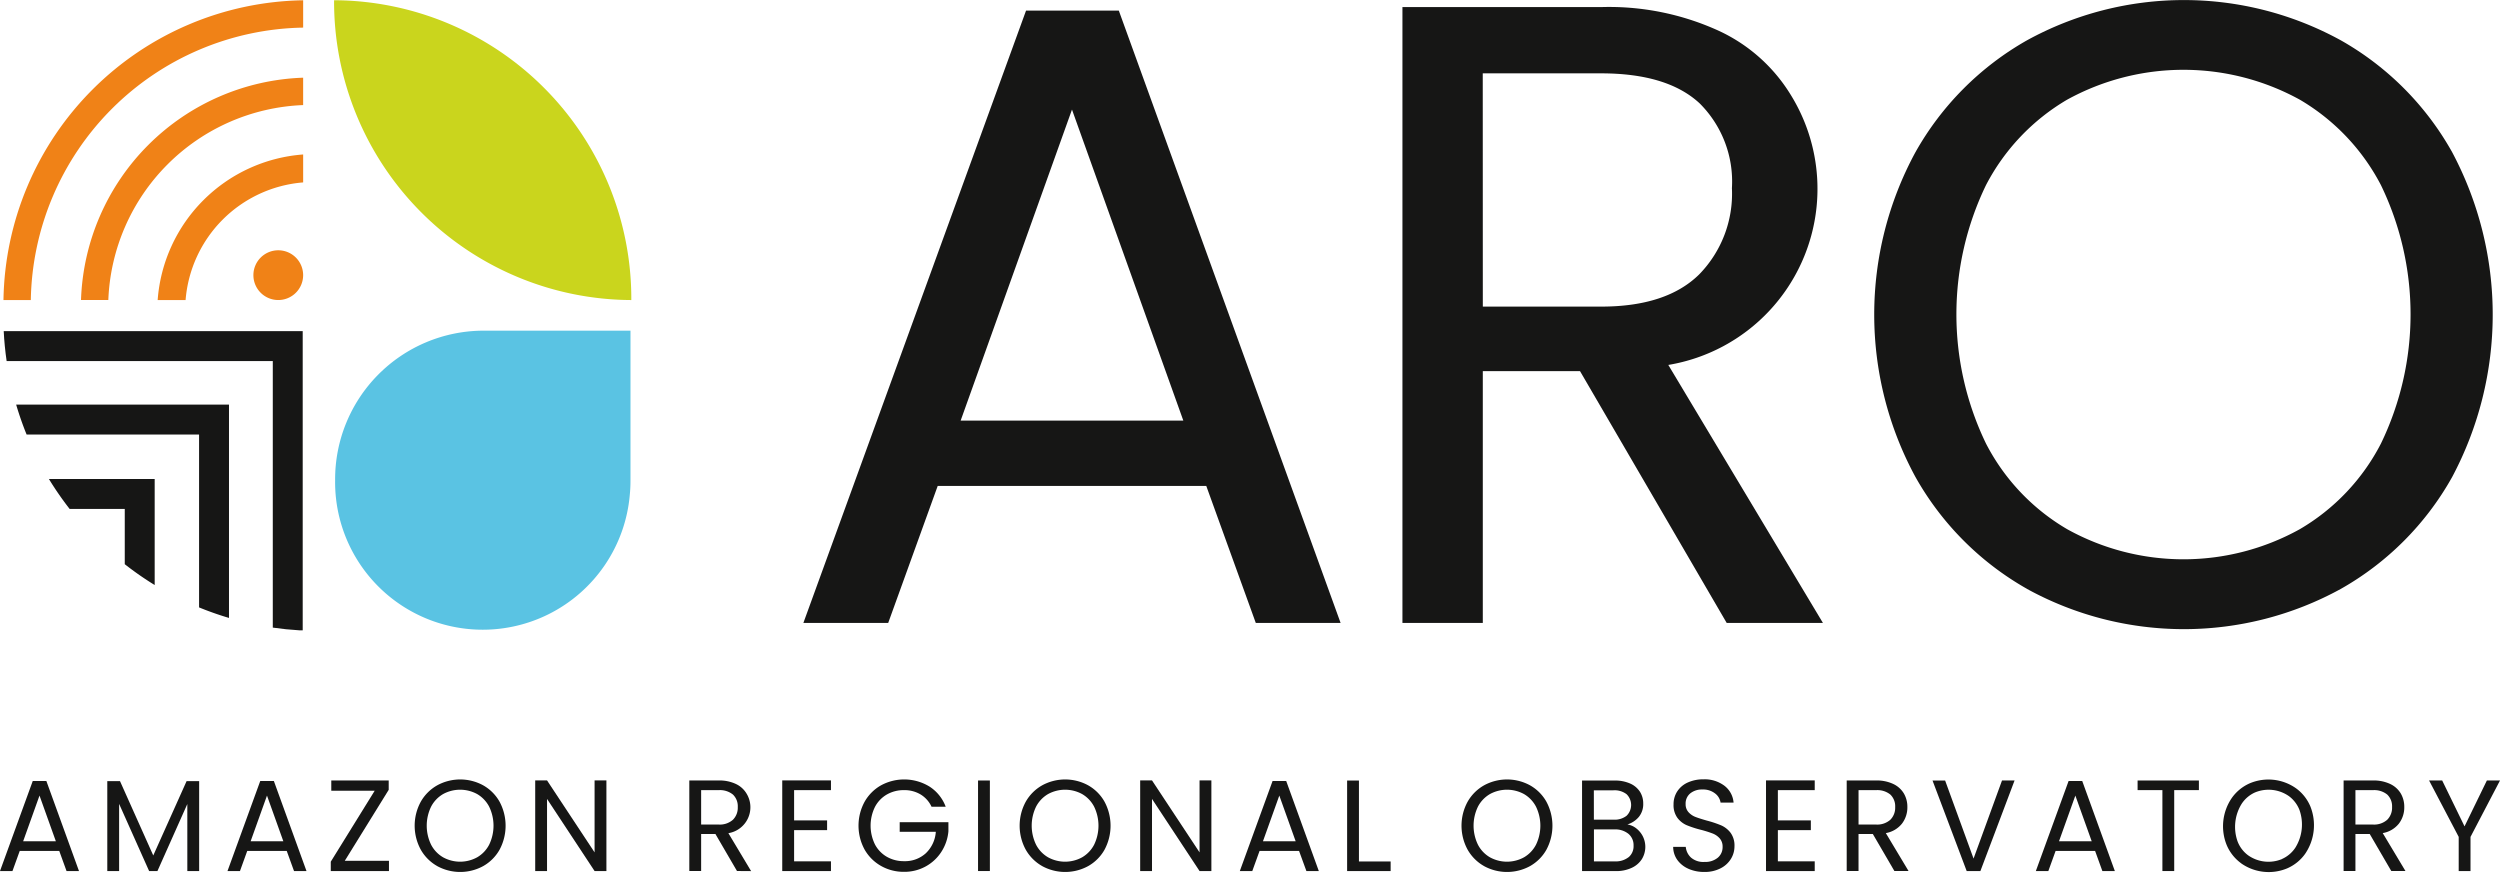 <svg xmlns="http://www.w3.org/2000/svg" xmlns:xlink="http://www.w3.org/1999/xlink" width="156" height="55" viewBox="0 0 156 55">
  <defs>
    <clipPath id="clip-ora_small_en">
      <rect width="156" height="55"/>
    </clipPath>
  </defs>
  <g id="ora_small_en" clip-path="url(#clip-ora_small_en)">
    <g id="Grupo_1127" data-name="Grupo 1127" transform="translate(-851.995 -793)">
      <path id="Trazado_4977" data-name="Trazado 4977" d="M316.178,222.938l-6.947-19.407-6.947,19.407Zm1.433,4.08h-16.76l-3.088,8.546H292.47l13.894-38.208h5.789l13.839,38.208H320.7Z" transform="translate(609.656 596.306)" fill="#161615"/>
      <path id="Trazado_4978" data-name="Trazado 4978" d="M368.416,215.627H375.8q4.08,0,6.12-2.012a7.21,7.21,0,0,0,2.04-5.375,6.88,6.88,0,0,0-2.012-5.293q-2.013-1.873-6.148-1.875h-7.388Zm15.217,19.738-9.153-15.713h-6.065v15.713H363.4V196.937H375.8a16.472,16.472,0,0,1,7.36,1.489,10.362,10.362,0,0,1,4.493,4.025,11.14,11.14,0,0,1-7.663,16.816l9.649,16.1Z" transform="translate(576.107 596.505)" fill="#161615"/>
      <path id="Trazado_4979" data-name="Trazado 4979" d="M445.811,229.126a13.185,13.185,0,0,0,5.071-5.348,18.518,18.518,0,0,0,0-16.127,13.3,13.3,0,0,0-5.045-5.321,15.064,15.064,0,0,0-14.555,0,13.294,13.294,0,0,0-5.045,5.321,18.527,18.527,0,0,0,0,16.127,13.188,13.188,0,0,0,5.073,5.348,14.962,14.962,0,0,0,14.5,0M428.8,232.847a18.352,18.352,0,0,1-6.974-7,21.243,21.243,0,0,1,0-20.234,18.359,18.359,0,0,1,6.974-7,20.339,20.339,0,0,1,19.573,0,18.23,18.23,0,0,1,6.947,6.974,21.559,21.559,0,0,1,0,20.289,18.229,18.229,0,0,1-6.947,6.974,20.343,20.343,0,0,1-19.573,0" transform="translate(549.684 596.9)" fill="#161615"/>
      <path id="Trazado_4980" data-name="Trazado 4980" d="M200.834,292.336l-1.021-2.853-1.021,2.853Zm.211.6H198.58l-.454,1.256h-.778l2.043-5.617h.851l2.035,5.617H201.5Z" transform="translate(654.647 553.161)" fill="#161615"/>
      <path id="Trazado_4981" data-name="Trazado 4981" d="M215.784,288.59v5.61h-.738v-4.183l-1.865,4.183h-.519l-1.872-4.191V294.2h-.738v-5.61h.794l2.075,4.637L215,288.59Z" transform="translate(648.638 553.154)" fill="#161615"/>
      <path id="Trazado_4982" data-name="Trazado 4982" d="M227.767,292.336l-1.021-2.853-1.021,2.853Zm.211.6h-2.464l-.454,1.256h-.778l2.043-5.617h.851l2.035,5.617h-.778Z" transform="translate(641.909 553.161)" fill="#161615"/>
      <path id="Trazado_4983" data-name="Trazado 4983" d="M237.385,293.523h2.756v.64h-3.631v-.584l2.74-4.426h-2.708v-.64h3.583v.583Z" transform="translate(636.125 553.19)" fill="#161615"/>
      <path id="Trazado_4984" data-name="Trazado 4984" d="M250.348,293.246a1.939,1.939,0,0,0,.746-.786,2.725,2.725,0,0,0,0-2.371,1.956,1.956,0,0,0-.742-.783,2.215,2.215,0,0,0-2.14,0,1.953,1.953,0,0,0-.742.783,2.72,2.72,0,0,0,0,2.371,1.939,1.939,0,0,0,.746.786,2.2,2.2,0,0,0,2.132,0m-2.5.547a2.7,2.7,0,0,1-1.026-1.03,3.124,3.124,0,0,1,0-2.975,2.7,2.7,0,0,1,1.026-1.029,2.99,2.99,0,0,1,2.877,0,2.678,2.678,0,0,1,1.021,1.026,3.167,3.167,0,0,1,0,2.983,2.678,2.678,0,0,1-1.021,1.026,2.99,2.99,0,0,1-2.877,0" transform="translate(631.425 553.248)" fill="#161615"/>
      <path id="Trazado_4985" data-name="Trazado 4985" d="M265.161,294.156h-.738l-2.967-4.5v4.5h-.738V288.5h.738l2.967,4.491V288.5h.738Z" transform="translate(624.674 553.197)" fill="#161615"/>
      <path id="Trazado_4986" data-name="Trazado 4986" d="M279.7,291.261h1.086a1.232,1.232,0,0,0,.9-.3,1.061,1.061,0,0,0,.3-.791,1.01,1.01,0,0,0-.3-.778,1.286,1.286,0,0,0-.9-.276H279.7Zm2.237,2.9-1.346-2.31H279.7v2.31h-.738v-5.65h1.824a2.413,2.413,0,0,1,1.082.219,1.524,1.524,0,0,1,.661.592A1.638,1.638,0,0,1,281.4,291.8l1.418,2.367Z" transform="translate(616.046 553.19)" fill="#161615"/>
      <path id="Trazado_4987" data-name="Trazado 4987" d="M290.711,289.106v1.888h2.059v.608h-2.059v1.946h2.3v.608h-3.04V288.5h3.04v.608Z" transform="translate(610.836 553.197)" fill="#161615"/>
      <path id="Trazado_4988" data-name="Trazado 4988" d="M303.557,290.093a1.755,1.755,0,0,0-.681-.766,1.957,1.957,0,0,0-1.038-.271,2.106,2.106,0,0,0-1.066.271,1.918,1.918,0,0,0-.746.778,2.65,2.65,0,0,0,0,2.339,1.927,1.927,0,0,0,.746.774,2.106,2.106,0,0,0,1.066.271,1.927,1.927,0,0,0,1.362-.494,2.04,2.04,0,0,0,.624-1.338h-2.254v-.6h3.04v.568a2.809,2.809,0,0,1-.437,1.277,2.708,2.708,0,0,1-.981.915,2.747,2.747,0,0,1-1.354.337,2.848,2.848,0,0,1-1.435-.369,2.707,2.707,0,0,1-1.026-1.026,3.116,3.116,0,0,1,0-2.971,2.7,2.7,0,0,1,1.026-1.03,3.025,3.025,0,0,1,3.028.077,2.554,2.554,0,0,1,1.009,1.256Z" transform="translate(606.566 553.248)" fill="#161615"/>
      <rect id="Rectángulo_660" data-name="Rectángulo 660" width="0.738" height="5.65" transform="translate(913.025 841.703)" fill="#161615"/>
      <path id="Trazado_4989" data-name="Trazado 4989" d="M321.978,293.246a1.945,1.945,0,0,0,.746-.786,2.725,2.725,0,0,0,0-2.371,1.958,1.958,0,0,0-.742-.783,2.214,2.214,0,0,0-2.14,0,1.953,1.953,0,0,0-.742.783,2.72,2.72,0,0,0,0,2.371,1.939,1.939,0,0,0,.746.786,2.2,2.2,0,0,0,2.132,0m-2.5.547a2.7,2.7,0,0,1-1.026-1.03,3.124,3.124,0,0,1,0-2.975,2.7,2.7,0,0,1,1.026-1.029,2.99,2.99,0,0,1,2.877,0,2.678,2.678,0,0,1,1.021,1.026,3.171,3.171,0,0,1,0,2.983,2.678,2.678,0,0,1-1.021,1.026,2.99,2.99,0,0,1-2.877,0" transform="translate(597.545 553.248)" fill="#161615"/>
      <path id="Trazado_4990" data-name="Trazado 4990" d="M336.791,294.156h-.738l-2.967-4.5v4.5h-.738V288.5h.738l2.967,4.491V288.5h.738Z" transform="translate(590.794 553.197)" fill="#161615"/>
      <path id="Trazado_4991" data-name="Trazado 4991" d="M347.631,292.336l-1.021-2.853-1.021,2.853Zm.211.6h-2.464l-.454,1.256h-.778l2.043-5.617h.852l2.034,5.617H348.3Z" transform="translate(585.214 553.161)" fill="#161615"/>
      <path id="Trazado_4992" data-name="Trazado 4992" d="M357.588,293.564h1.978v.6H356.85v-5.65h.738Z" transform="translate(579.205 553.19)" fill="#161615"/>
      <path id="Trazado_4993" data-name="Trazado 4993" d="M374.3,293.246a1.939,1.939,0,0,0,.746-.786,2.725,2.725,0,0,0,0-2.371,1.957,1.957,0,0,0-.742-.783,2.215,2.215,0,0,0-2.14,0,1.953,1.953,0,0,0-.742.783,2.72,2.72,0,0,0,0,2.371,1.939,1.939,0,0,0,.746.786,2.2,2.2,0,0,0,2.132,0m-2.5.547a2.7,2.7,0,0,1-1.026-1.03,3.124,3.124,0,0,1,0-2.975,2.706,2.706,0,0,1,1.026-1.029,2.99,2.99,0,0,1,2.877,0,2.679,2.679,0,0,1,1.021,1.026,3.168,3.168,0,0,1,0,2.983,2.679,2.679,0,0,1-1.021,1.026,2.99,2.99,0,0,1-2.877,0" transform="translate(572.796 553.248)" fill="#161615"/>
      <path id="Trazado_4994" data-name="Trazado 4994" d="M387.577,293.3a.893.893,0,0,0,.308-.721.917.917,0,0,0-.324-.742,1.309,1.309,0,0,0-.867-.272h-1.281v1.995h1.3a1.293,1.293,0,0,0,.86-.26m-2.164-2.343h1.24a1.2,1.2,0,0,0,.8-.243.94.94,0,0,0,0-1.346,1.226,1.226,0,0,0-.818-.243h-1.224Zm2.655.551a1.475,1.475,0,0,1,.405.5,1.466,1.466,0,0,1-.068,1.415,1.49,1.49,0,0,1-.637.543,2.267,2.267,0,0,1-.985.2h-2.108v-5.65H386.7a2.3,2.3,0,0,1,.98.19,1.391,1.391,0,0,1,.608.515,1.352,1.352,0,0,1,.2.73,1.258,1.258,0,0,1-.271.831,1.513,1.513,0,0,1-.717.474,1.2,1.2,0,0,1,.563.251" transform="translate(566.044 553.19)" fill="#161615"/>
      <path id="Trazado_4995" data-name="Trazado 4995" d="M396.409,293.956a1.675,1.675,0,0,1-.693-.551,1.411,1.411,0,0,1-.259-.815h.786a1.033,1.033,0,0,0,.328.669,1.179,1.179,0,0,0,.839.271,1.228,1.228,0,0,0,.831-.264.855.855,0,0,0,.3-.677.771.771,0,0,0-.178-.527,1.142,1.142,0,0,0-.446-.308,7.019,7.019,0,0,0-.721-.227,6.359,6.359,0,0,1-.9-.292,1.439,1.439,0,0,1-.576-.458,1.342,1.342,0,0,1-.239-.838,1.451,1.451,0,0,1,.236-.819,1.527,1.527,0,0,1,.66-.551,2.328,2.328,0,0,1,.977-.194,2.047,2.047,0,0,1,1.3.4,1.468,1.468,0,0,1,.572,1.054h-.811a.876.876,0,0,0-.341-.571,1.207,1.207,0,0,0-.794-.248,1.149,1.149,0,0,0-.754.24.816.816,0,0,0-.292.668.724.724,0,0,0,.174.5,1.12,1.12,0,0,0,.43.3q.255.1.717.231a6.706,6.706,0,0,1,.9.3,1.5,1.5,0,0,1,.584.462,1.346,1.346,0,0,1,.243.847,1.485,1.485,0,0,1-.219.778,1.611,1.611,0,0,1-.648.592,2.142,2.142,0,0,1-1.013.227,2.419,2.419,0,0,1-1-.2" transform="translate(560.944 553.255)" fill="#161615"/>
      <path id="Trazado_4996" data-name="Trazado 4996" d="M407.192,289.106v1.888h2.058v.608h-2.058v1.946h2.3v.608h-3.04V288.5h3.04v.608Z" transform="translate(555.742 553.197)" fill="#161615"/>
      <path id="Trazado_4997" data-name="Trazado 4997" d="M416.743,291.261h1.086a1.23,1.23,0,0,0,.9-.3,1.059,1.059,0,0,0,.3-.791,1.01,1.01,0,0,0-.3-.778,1.287,1.287,0,0,0-.9-.276h-1.086Zm2.237,2.9-1.346-2.31h-.892v2.31h-.738v-5.65h1.824a2.411,2.411,0,0,1,1.082.219,1.524,1.524,0,0,1,.661.592,1.648,1.648,0,0,1,.219.851,1.665,1.665,0,0,1-.336,1.03,1.646,1.646,0,0,1-1.009.592l1.419,2.367Z" transform="translate(551.225 553.19)" fill="#161615"/>
      <path id="Trazado_4998" data-name="Trazado 4998" d="M431.288,288.513l-2.132,5.65H428.3l-2.132-5.65h.786l1.775,4.872,1.775-4.872Z" transform="translate(546.416 553.19)" fill="#161615"/>
      <path id="Trazado_4999" data-name="Trazado 4999" d="M441.886,292.336l-1.021-2.853-1.021,2.853Zm.211.6h-2.464l-.454,1.256H438.4l2.043-5.617h.852l2.034,5.617h-.778Z" transform="translate(540.632 553.161)" fill="#161615"/>
      <path id="Trazado_5000" data-name="Trazado 5000" d="M454.27,288.513v.6h-1.54v5.05h-.737v-5.05h-1.548v-.6Z" transform="translate(534.936 553.19)" fill="#161615"/>
      <path id="Trazado_5001" data-name="Trazado 5001" d="M464.244,293.348a1.942,1.942,0,0,0,.827-.7,2.729,2.729,0,0,0,.258-2.357,1.96,1.96,0,0,0-.652-.858,2.213,2.213,0,0,0-2.128-.232,1.947,1.947,0,0,0-.822.7,2.719,2.719,0,0,0-.258,2.357,1.939,1.939,0,0,0,.656.863,2.2,2.2,0,0,0,2.119.232m-2.545.272a2.7,2.7,0,0,1-.907-1.135,3.121,3.121,0,0,1,.323-2.957,2.7,2.7,0,0,1,1.131-.912,2.988,2.988,0,0,1,2.861.313,2.677,2.677,0,0,1,.9,1.13,3.164,3.164,0,0,1-.324,2.965,2.675,2.675,0,0,1-1.127.909,2.988,2.988,0,0,1-2.86-.312" transform="translate(530.152 553.25)" fill="#161615"/>
      <path id="Trazado_5002" data-name="Trazado 5002" d="M475.576,291.261h1.086a1.23,1.23,0,0,0,.9-.3,1.059,1.059,0,0,0,.3-.791,1.01,1.01,0,0,0-.3-.778,1.287,1.287,0,0,0-.9-.276h-1.086Zm2.237,2.9-1.345-2.31h-.892v2.31h-.738v-5.65h1.824a2.411,2.411,0,0,1,1.082.219,1.524,1.524,0,0,1,.661.592,1.648,1.648,0,0,1,.219.851,1.664,1.664,0,0,1-.336,1.03,1.646,1.646,0,0,1-1.009.592l1.419,2.367Z" transform="translate(523.398 553.19)" fill="#161615"/>
      <path id="Trazado_5003" data-name="Trazado 5003" d="M489.385,288.513l-1.84,3.518v2.132h-.737v-2.132l-1.848-3.518h.818l1.394,2.862,1.394-2.862Z" transform="translate(518.61 553.19)" fill="#161615"/>
      <path id="Trazado_5004" data-name="Trazado 5004" d="M237.028,244.584a9.211,9.211,0,0,0,18.388.9,8.771,8.771,0,0,0,.042-.9v-9.331h-9.215a9.273,9.273,0,0,0-9.215,9.331" transform="translate(635.879 578.381)" fill="#5ac3e3"/>
      <path id="Trazado_5005" data-name="Trazado 5005" d="M236.9,196.127h0a18.628,18.628,0,0,0,18.547,18.708A18.628,18.628,0,0,0,236.9,196.127" transform="translate(635.942 596.888)" fill="#cad51d"/>
      <path id="Trazado_5006" data-name="Trazado 5006" d="M227.351,227.287a1.552,1.552,0,1,0,1.552-1.552,1.552,1.552,0,0,0-1.552,1.552" transform="translate(640.456 582.883)" fill="#f08217"/>
      <path id="Trazado_5007" data-name="Trazado 5007" d="M216.463,197.84v-1.707a19,19,0,0,0-18.7,18.705h1.706a17.293,17.293,0,0,1,16.989-17" transform="translate(654.449 596.885)" fill="#f08217"/>
      <path id="Trazado_5008" data-name="Trazado 5008" d="M220.8,207.009V205.3a14.362,14.362,0,0,0-13.861,13.872h1.705A12.659,12.659,0,0,1,220.8,207.009" transform="translate(650.111 592.548)" fill="#f08217"/>
      <path id="Trazado_5009" data-name="Trazado 5009" d="M225.094,216.132v-1.743a9.834,9.834,0,0,0-9.079,9.084h1.743a8,8,0,0,1,7.336-7.34" transform="translate(645.818 588.25)" fill="#f08217"/>
      <path id="Trazado_5010" data-name="Trazado 5010" d="M199.26,244.005a19.583,19.583,0,0,0,.652,1.867h10.762V256.66a19.587,19.587,0,0,0,1.867.657V244.005Z" transform="translate(653.743 574.242)" fill="#161615"/>
      <path id="Trazado_5011" data-name="Trazado 5011" d="M203.139,252.814a19.594,19.594,0,0,0,1.292,1.867h3.441v3.45a19.748,19.748,0,0,0,1.867,1.3v-6.615Z" transform="translate(651.908 570.075)" fill="#161615"/>
      <path id="Trazado_5012" data-name="Trazado 5012" d="M216.445,252.108v-16.8H197.788c.031.63.093,1.253.182,1.867h16.608v16.632q.817.119,1.655.169h.212Z" transform="translate(654.439 578.356)" fill="#161615"/>
    </g>
  </g>
</svg>
